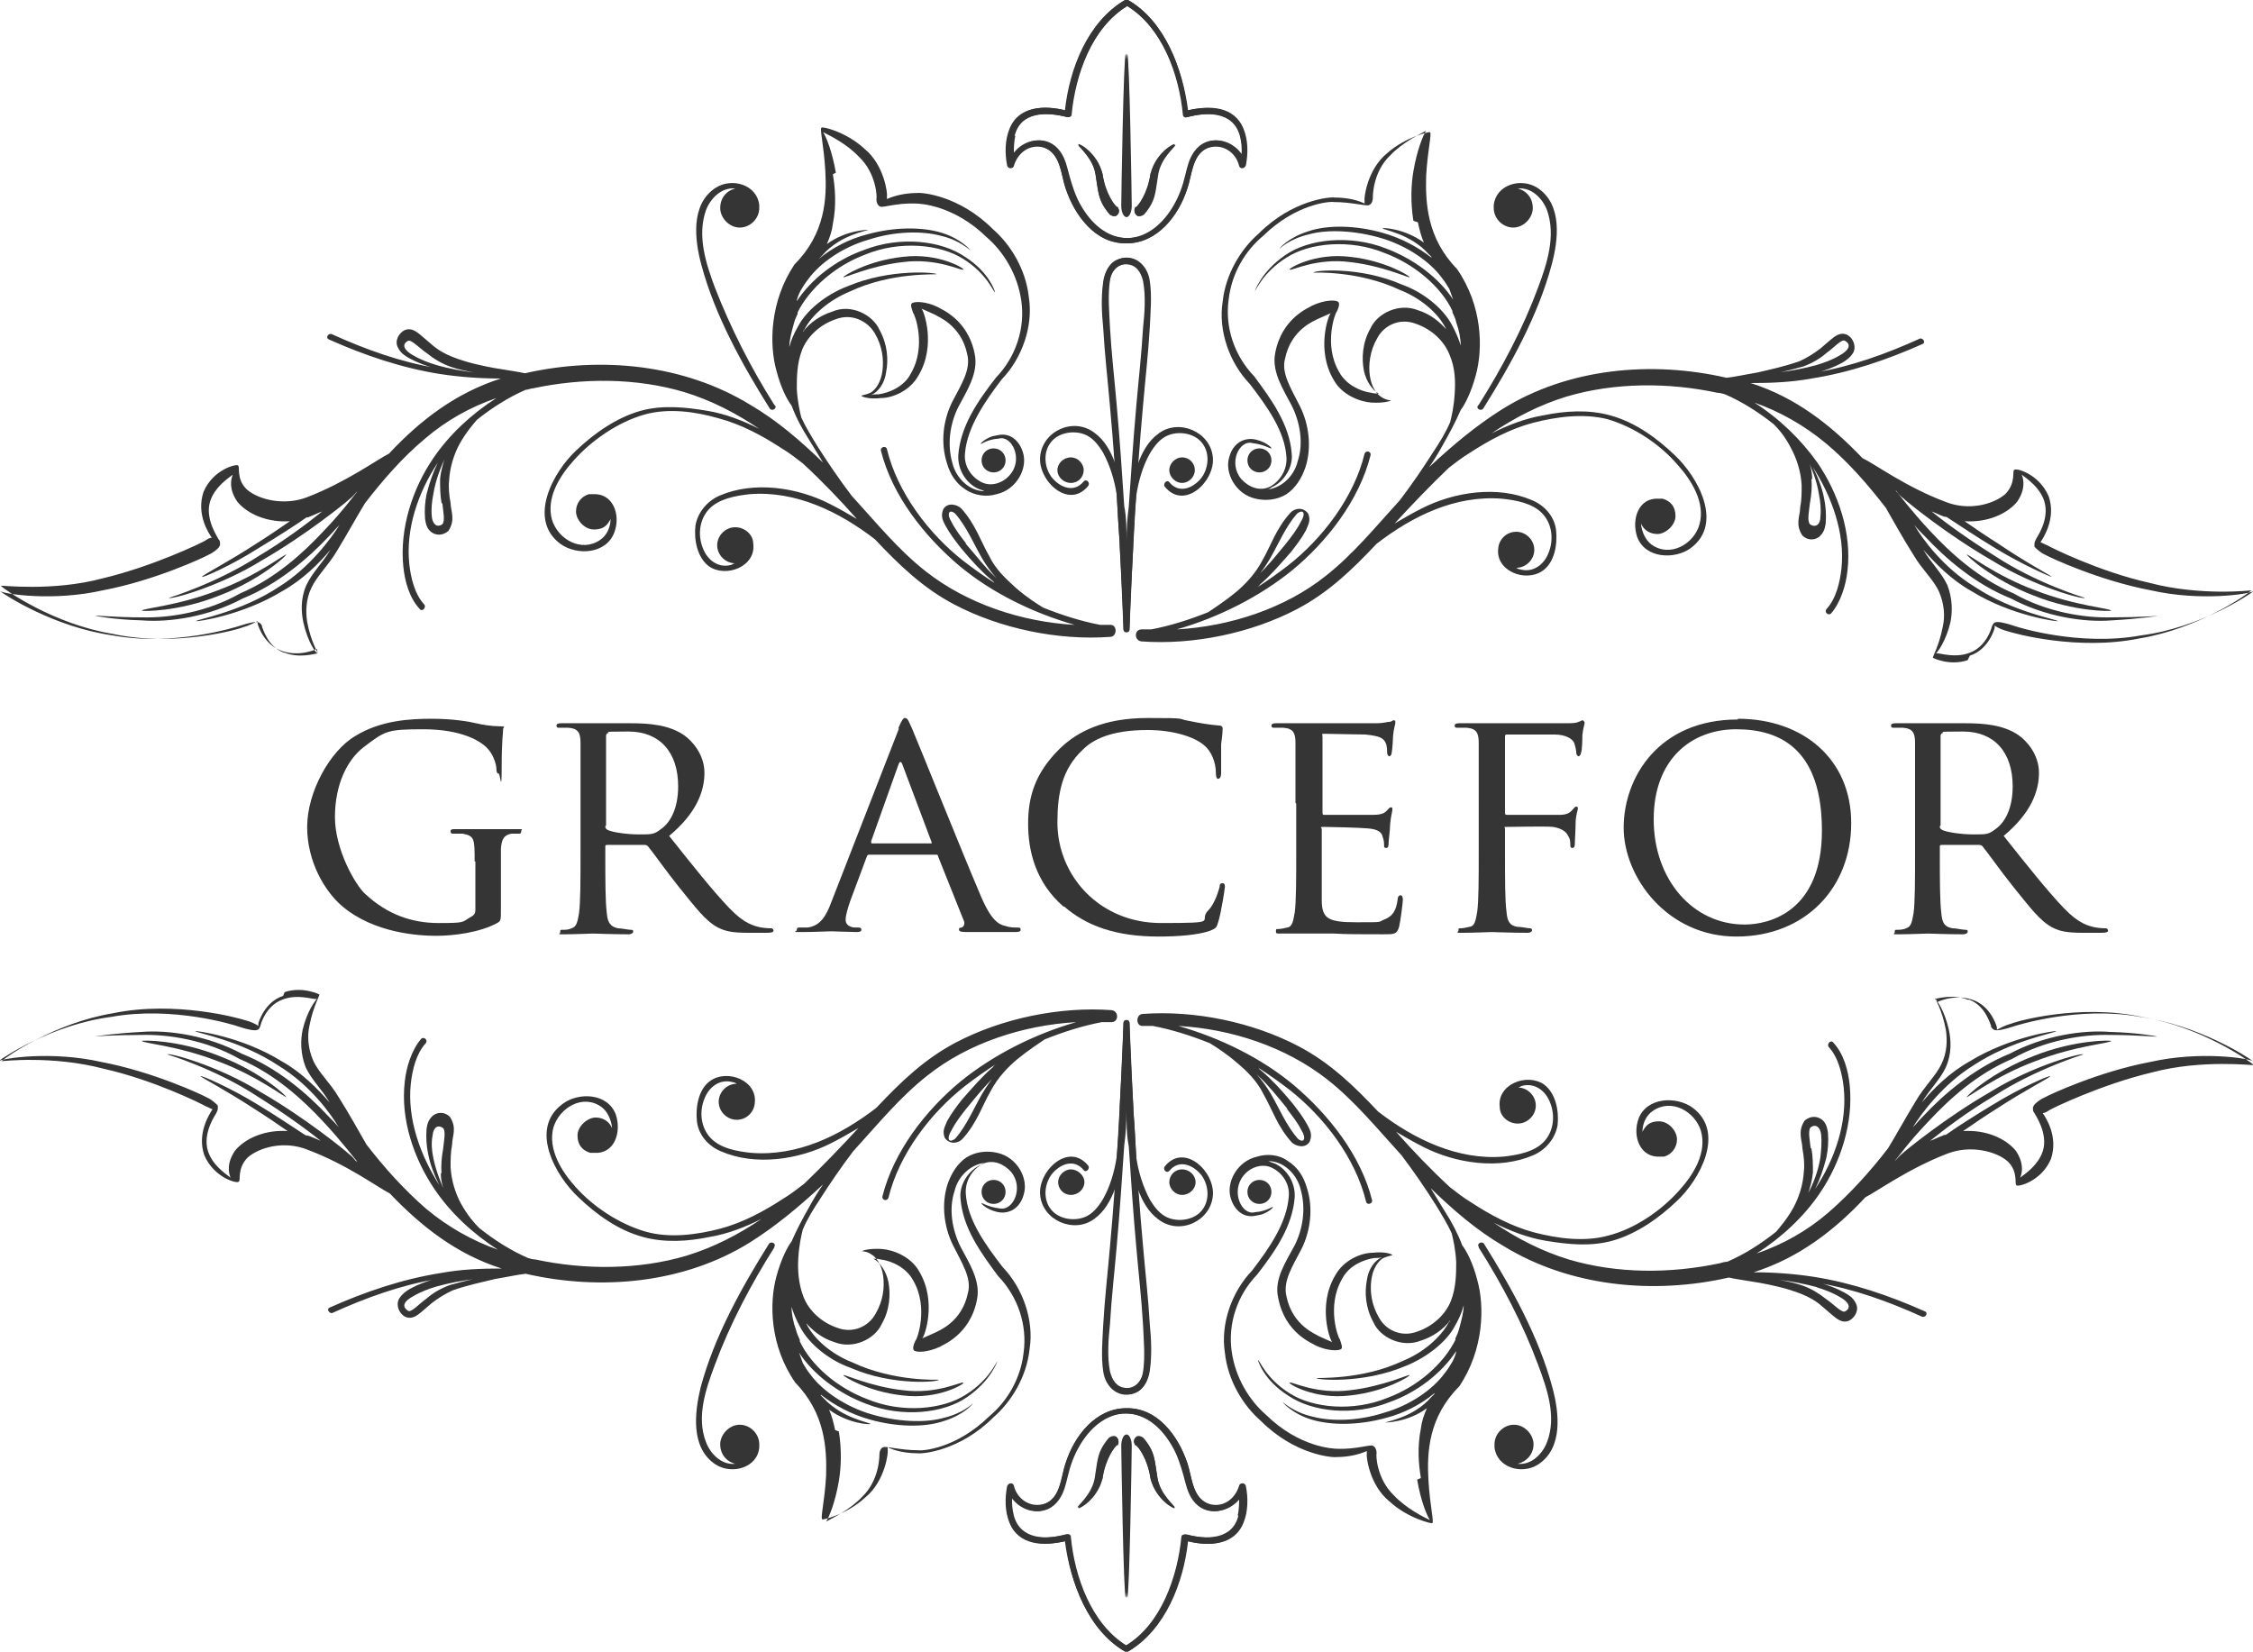 <?xml version="1.0" encoding="UTF-8"?>
<svg id="Layer_1" data-name="Layer 1" xmlns="http://www.w3.org/2000/svg" version="1.1" viewBox="0 0 300 220">
  <defs>
    <style>
      .cls-1 {
        fill: #353535;
        stroke-width: 0px;
      }
    </style>
  </defs>
  <g>
    <path class="cls-1" d="M63.2,114.7c0-3,0-3.4-1.6-3.7-.3,0-1,0-1.3,0s-.3-.2-.3-.3c0-.3.2-.3.6-.3,1.7,0,4.3,0,4.5,0s2.6,0,3.7,0,.6,0,.6.3-.2.3-.3.3c-.3,0-.5,0-1,0-1,.2-1.3.7-1.4,2,0,1.2,0,2.3,0,3.8v4.1c0,1.7,0,1.7-.5,2-2.4,1.3-5.9,1.7-8.1,1.7s-8.3-.3-12.6-4c-2.3-2-4.6-5.9-4.6-10.5s3-10.1,6.4-12.1c3.4-2.1,7.3-2.3,10.2-2.3s5.1.4,5.9.6c.8.2,2.1.4,3.1.4s.5.2.5.3c0,.5-.2,1.5-.2,5.2s-.2.8-.4.8-.3-.2-.3-.6c0-.5-.3-1.6-.9-2.4-1-1.4-3.9-2.9-8.8-2.9s-5.1.2-8,2.4c-2.2,1.7-3.8,5-3.8,9.3s2.7,9,4,10.2c3,2.8,6.3,3.9,9.8,3.9s3.1-.1,4.1-.7c.5-.3.8-.4.8-1.1v-6.4Z"/>
    <path class="cls-1" d="M77.3,106.9c0-5.7,0-6.8,0-8,0-1.3-.3-1.9-1.6-2-.3,0-1,0-1.3,0s-.3-.2-.3-.3c0-.2.2-.3.6-.3,1.7,0,4.3,0,4.5,0,.4,0,3.6,0,4.8,0,2.4,0,5.1.2,7.1,1.6,1,.7,2.7,2.5,2.7,5s-1.1,5.4-4.7,8.4c3.1,3.9,5.8,7.3,8,9.6,2,2.1,3.3,2.4,4.3,2.6.7.1,1.1.1,1.3.1s.3.2.3.3c0,.2-.2.3-.9.3h-2.4c-2.2,0-3.1-.2-4.1-.7-1.7-.9-3-2.7-5.2-5.4-1.6-2-3.3-4.4-4.1-5.4-.2-.2-.3-.2-.5-.2h-4.9c-.2,0-.3,0-.3.2v.9c0,3.6,0,6.4.2,8,.1,1.1.4,1.8,1.5,2,.5,0,1.3.2,1.7.2s.3.2.3.3-.2.3-.6.3c-2.1,0-4.5-.1-4.7-.1s-2.6.1-3.8.1-.6,0-.6-.3,0-.3.3-.3c.4,0,.8,0,1.2-.2.7-.2.8-.9,1-2,.2-1.5.2-4.4.2-8v-6.5ZM80.6,110c0,.2,0,.3.3.5.6.3,2.5.6,4.2.6s2,0,2.9-.7c1.3-.9,2.3-2.8,2.3-5.7,0-4.6-2.5-7.3-6.6-7.3s-2.3.1-2.7.2c-.2,0-.3.2-.3.4v11.9Z"/>
    <path class="cls-1" d="M119.6,97c.5-1.2.7-1.4.9-1.4.4,0,.5.5.9,1.3.7,1.6,6.8,16.8,9.2,22.4,1.4,3.3,2.4,3.8,3.3,4,.6.2,1.1.2,1.5.2s.5,0,.5.3-.4.3-.9.3-3.4,0-6,0c-.7,0-1.3,0-1.3-.3s0-.2.3-.3c.2,0,.6-.4.3-1l-3.4-8.5c0-.2-.1-.2-.3-.2h-8.8c-.2,0-.3,0-.4.3l-2.2,5.9c-.3.9-.6,1.8-.6,2.5s.7,1,1.3,1h.4c.3,0,.4.1.4.3s-.2.3-.6.3c-.9,0-3-.1-3.4-.1s-2.3.1-3.9.1-.7,0-.7-.3.2-.3.3-.3c.3,0,.8,0,1.1,0,1.7-.2,2.5-1.5,3.2-3.4l9-23.1ZM123.9,112.3c.2,0,.2,0,.1-.3l-3.8-10.1c-.2-.6-.4-.6-.6,0l-3.6,10.1c0,.2,0,.3.1.3h7.7Z"/>
    <path class="cls-1" d="M141.6,120.7c-3.7-3.2-4.7-7.4-4.7-11s.9-6.8,4.3-10.1c2.3-2.2,5.8-4,11.6-4s3.7.1,5.6.4c1.4.3,2.7.5,3.9.6.4,0,.5.2.5.4s0,.7-.2,2.1c0,1.2,0,3.3,0,3.8,0,.6-.2.8-.4.8s-.3-.3-.3-.8c0-1.4-.6-2.9-1.6-3.7-1.3-1.1-4.1-2-7.5-2-4.9,0-7.3,1.3-8.6,2.6-2.8,2.6-3.4,5.9-3.4,9.7,0,7.1,5.6,13.4,13.8,13.4s4.8-.2,6.3-1.7c.8-.8,1.3-2.4,1.5-3.1,0-.4.1-.5.4-.5s.3.3.3.5-.5,3.5-.9,4.7c-.2.7-.3.8-1,1.1-1.6.6-4.4.8-6.9.8-5.7,0-9.6-1.4-12.6-4Z"/>
    <path class="cls-1" d="M172.5,106.9c0-5.7,0-6.8,0-8,0-1.3-.3-1.9-1.6-2-.3,0-1,0-1.3,0s-.3-.2-.3-.3c0-.2.2-.3.6-.3,1.7,0,4.2,0,4.4,0s8.3,0,9.1,0c.7,0,1.4-.2,1.7-.2.2,0,.3-.2.5-.2s.2.2.2.3c0,.3-.2.7-.3,1.7,0,.3-.1,2-.2,2.4,0,.2-.2.4-.3.4s-.3-.2-.3-.5,0-.9-.2-1.3c-.3-.6-.7-.9-2.7-1.1-.7,0-5.1-.1-5.5-.1s-.2.1-.2.4v10c0,.3,0,.4.2.4.5,0,5.5,0,6.4,0,.9,0,1.5-.1,1.9-.5.3-.3.4-.5.6-.5s.2,0,.2.3-.2.8-.3,2c0,.7-.2,2.1-.2,2.4s0,.7-.3.7-.3-.1-.3-.3c0-.3,0-.7-.2-1.2-.1-.5-.5-1-2-1.1-1-.1-5.1-.2-5.8-.2s-.3.1-.3.3v3.1c0,1.3,0,5.6,0,6.3,0,2.5.8,3,4.6,3s2.8,0,3.8-.4c1-.4,1.5-1.1,1.7-2.6,0-.4.2-.6.4-.6s.3.3.3.6-.3,2.8-.5,3.6c-.3,1-.6,1-2.1,1-2.9,0-5.1,0-6.6-.1-1.6,0-2.6,0-3.2,0s-.8,0-1.7,0c-.7,0-1.6,0-2.2,0s-.6,0-.6-.3,0-.3.3-.3c.3,0,.8-.1,1.2-.2.7-.1.8-.9,1-2,.2-1.5.2-4.4.2-8v-6.5Z"/>
    <path class="cls-1" d="M196.9,106.9c0-5.7,0-6.8,0-8,0-1.3-.3-1.9-1.6-2-.3,0-1,0-1.3,0s-.3-.2-.3-.3c0-.2.2-.3.6-.3,1.7,0,4.1,0,4.3,0,.7,0,9,0,9.9,0,.7,0,1.4,0,1.7-.2.2,0,.4-.2.5-.2s.3.2.3.3c0,.3-.2.7-.3,1.7,0,.3,0,2-.2,2.4,0,.2-.2.4-.3.4s-.3-.2-.3-.4-.1-.9-.3-1.4c-.2-.5-1.1-1.1-2.6-1.1h-6.3c-.2,0-.3,0-.3.3v10.1c0,.2,0,.3.3.3h5.2c.6,0,1.2,0,1.7,0,.9,0,1.4-.2,1.8-.7.2-.2.3-.4.5-.4s.2.1.2.3-.3.8-.3,2c0,.7-.1,2.2-.1,2.5s0,.7-.3.7-.3-.2-.3-.3c0-.4,0-.9-.3-1.3-.2-.5-.8-1-2-1.2-1-.1-5.5,0-6.1,0s-.3,0-.3.3v3c0,3.7,0,6.6.2,8,.1,1.1.3,1.8,1.4,2,.6,0,1.4.2,1.7.2s.3.2.3.3-.2.3-.6.3c-2.1,0-4.6-.1-4.8-.1s-2.6.1-3.8.1-.6,0-.6-.3,0-.3.3-.3c.3,0,.8-.1,1.2-.2.7-.1.8-.9,1-2,.2-1.5.2-4.4.2-8v-6.5Z"/>
    <path class="cls-1" d="M231.4,95.7c8.6,0,15.1,5.3,15.1,13.9s-6.1,15.1-15.3,15.1-15-7.9-15-14.5,4.6-14.4,15.2-14.4ZM232.3,123.1c3.4,0,10.3-1.8,10.3-12.5s-5.4-13.5-11.4-13.5-11,4-11,12,5.2,14,12.1,14Z"/>
    <path class="cls-1" d="M255,106.9c0-5.7,0-6.8,0-8,0-1.3-.3-1.9-1.6-2-.3,0-1,0-1.3,0s-.3-.2-.3-.3c0-.2.2-.3.6-.3,1.7,0,4.3,0,4.5,0,.4,0,3.6,0,4.8,0,2.4,0,5.1.2,7.1,1.6,1,.7,2.7,2.5,2.7,5s-1.1,5.4-4.7,8.4c3.1,3.9,5.8,7.3,8,9.6,2,2.1,3.3,2.4,4.3,2.6.7.1,1.1.1,1.3.1s.3.2.3.3c0,.2-.2.3-.9.3h-2.4c-2.2,0-3.1-.2-4.1-.7-1.7-.9-3-2.7-5.2-5.4-1.6-2-3.3-4.4-4.1-5.4-.2-.2-.3-.2-.5-.2h-4.9c-.2,0-.3,0-.3.2v.9c0,3.6,0,6.4.2,8,.1,1.1.3,1.8,1.5,2,.5,0,1.3.2,1.7.2s.3.2.3.3-.2.3-.6.3c-2.1,0-4.5-.1-4.7-.1s-2.6.1-3.8.1-.6,0-.6-.3,0-.3.3-.3c.3,0,.8,0,1.2-.2.7-.2.8-.9,1-2,.2-1.5.2-4.4.2-8v-6.5ZM258.3,110c0,.2,0,.3.3.5.6.3,2.5.6,4.2.6s2,0,2.9-.7c1.3-.9,2.3-2.8,2.3-5.7,0-4.6-2.5-7.3-6.6-7.3s-2.3.1-2.7.2c-.2,0-.3.2-.3.4v11.9Z"/>
  </g>
  <g>
    <g>
      <path class="cls-1" d="M42.3,87c.1,0-.9-1.5-1.4-4.2-.2-1.3-.2-3,.6-4.6.7-1.5,2.3-3,3.4-4.9,1.4-2.3,2.6-4.5,3.7-6.3,2.4-3.1,5-6.1,8-8.6,2.8-2.4,6-4.2,9.5-5.4-3.3,2.1-6.3,4.9-8.4,8-2.8,4.1-4.5,9.4-4,14.4.2,2,.8,4.2,2.2,5.7.3.4.9-.2.6-.6-1.3-1.4-1.8-3.6-2-5.4-.5-4.7,1.2-9.6,3.8-13.5-.6,1.2-1.1,2.6-1.5,4.2-.2,1-.3,2.1-.2,3.3.1.6.2,1.3.9,1.8.8.5,1.6.3,2.2-.2,1-1.5.3-2.7.3-3.7-.2-1.1-.3-2.1-.2-3,.1-1.9.7-3.6,1.4-4.9.9-1.6,1.8-2.6,2.3-3.2,2-1.6,4.2-3,6.5-4,.3,0,.7-.2,1-.2,6.6-1.4,13.7-1.4,20.1.5,3.6,1.1,6.9,2.8,10,4.9-2.2-1.1-4.5-2-6.9-2.4-3-.5-6-.8-8.9,0-3.2.9-6.2,3-8.6,5.3-3,2.8-6.5,9.1-2.1,12.4,2.2,1.6,6.1,1.4,7.2-1.5.9-2.4-.2-5.3-2.9-5.1,0,0-.1,0-.2,0,0,0,0,0,0,0,0,0,0,0-.1,0,0,0,0,0-.1,0,0,0,0,0-.1,0-1,.3-1.7,1.2-1.7,2.3s1.1,2.4,2.4,2.4,1.8-.6,2.2-1.4c0,1.1-.5,2.2-1.4,2.8-2.5,1.7-5.6-.1-6.4-2.7-.8-2.9,1-5.8,2.9-7.9,2.4-2.7,5.9-5.1,9.4-6.1,3.2-.9,6.8-.4,9.9.5,3,.8,5.8,2.3,8.4,4,1,.6,1.9,1.3,2.8,2,2.5,2.3,4.9,4.8,7.2,7.4-1.2-.7-2.4-1.4-3.6-2-4.3-2.2-10.1-3.1-14.7-1.1-1.6.7-2.9,2.2-3.2,4-.2,1.8.2,4.2,1.8,5.4,2.3,1.6,6.3,0,5.9-3,0-1.2-1.1-2.2-2.4-2.2s-2.4,1.1-2.4,2.4,1.1,2.4,2.4,2.4h0c-.2,0-.3.1-.5.2-1.7.5-3.2-.6-3.8-2.2-.7-1.7-.5-3.8.8-5.2,1.3-1.4,3.6-1.8,5.4-2,6.1-.5,11.9,2.3,16.7,6,3.2,3.4,6.4,6.5,10.6,8.7,6.1,3.2,13.8,4.8,20.7,4.3,1,0,1-1.7,0-1.6-.4,0-.8,0-1.3,0-2.6-.5-5.1-1.3-7.6-2.3-.8-.5-2.1-1.3-3.6-2.6-1.2-1.1-2.7-2.4-3.6-4.3-1.1-1.9-1.8-4.2-3.7-6.3-.5-.5-1.8-.9-2.4.1-.4,1,0,1.6.3,2.2.6,1.1,1.3,2,2,2.9,1.4,1.7,2.8,3.2,4.1,4.3.1.1.3.2.4.4-1.4-.9-2.8-1.9-4.1-2.9-4.6-3.6-8.8-9.1-10.2-14.9-.1-.5-.9-.3-.8.2,1.5,6,5.8,11.4,10.4,15.3,4.3,3.6,9.8,6.3,15.4,7.9-7.1-.4-14.3-2.8-19.8-7.1-3.7-2.9-6.7-6.6-9.9-10.1-1.6-2.1-3.1-4.3-4.5-6.5-.8-1.3-1.6-2.6-2.2-3.9-.2-.8-.5-2.1-.6-3.8,0-1.5,0-3.4.7-5.2.7-1.8,2.4-3.4,4.5-4.1,2.1-.8,4.2.2,5.2,1.9,1,1.7,1.2,3.5,1,5-.2,1.5-.9,2.5-1.6,2.9-.7.3-1.1.3-1.2.4,0,0,0,0,0,0h0c0,.1,1,.5,2.6.3,1.6,0,3.9-1,5-3,2.4-4,.7-8.7.4-8.9,0,0,0,0,0,0,.5.2,1.1.5,1.8.8.2.2,3.5,1.3,4.3,5.3.5,2-.8,4-2,6.3-1.2,2.4-1.6,5.4-.7,8.2.4,1.4,1.2,2.7,2.5,3.5,1.2.8,2.8,1,4.1.6,2.7-.6,4.2-3.5,3.5-5.6-.3-1-1-1.9-1.9-2.2-.9-.3-1.6,0-2.2.1-1.1.4-1.6,1-1.5,1h0c0,.1.8-.6,2.4-.7,1.7-.5,3.3,2.7,1.5,4.8-.8,1-2.4,1.7-3.8,1-1.4-.7-2.4-2.2-2.2-3.9.3-3.4,2.6-6.8,4.9-9.8,2.7-2.8,4.2-7.1,3.6-10.9-.4-3.8-2.5-7.1-4.8-9.1-4.5-4.5-9.5-4.9-10.1-4.8-1.7,0-3.1.4-4,.8,0-.1,0-.2,0-.4.1-.2-.3-4.1-3-6.3-2.5-2.3-5.7-3-5.7-2.8h0c-.3,0,.3,2.3.5,5.8.2,3.6,0,8.3-4.1,12.4-3.3,4.9-3.4,10.7-2.4,14.2.6,2.3,1.4,3.8,2,4.6.6,1.6,1.4,3.1,2.3,4.5.6,1,1.3,2.1,1.9,3.1-3-2.9-6.1-5.6-9.7-7.7-8.8-5.4-19.9-6.5-30-4.2-.9-.2-2.3-.4-4.1-.7-1.6-.3-3.6-.7-5.6-1.5-1-.4-1.9-.9-2.8-1.7-.5-.4-.9-.8-1.4-1.2-.4-.3-1.2-1.1-2.2-.6-.7.4-1.3,1.4-.8,2.3.4.8,1,1.1,1.5,1.4,1.1.6,2.2,1,3.3,1.3,0,0,.2,0,.3,0-4.8-.8-9.5-2.5-13.9-4.5-.5-.2-.9.5-.4.7,4.7,2.1,9.7,3.8,14.8,4.6,2.6.4,5.3.6,8.1.6-6,1.9-10.8,5.6-14.9,10-1.6.8-5.7,3.8-10.9,5.8-3.1,1.2-6.5.3-8-1-1.5-1.4-.9-3.1-1.2-3.2h0c0-.3-3.3.4-4.6,3.5-1,3,.7,5.5,1.1,6.1-.3,0-.6.2-.9.4-.5.3-6.9,3.4-13.6,5-6.7,1.8-13.6.9-13.6,1s0,0,0,0c.5.5,7,5.1,14.9,6.4,8.3,1.8,16.8-.6,17.4-.9.8-.2,1.5-.6,1.9-.8,0,0,0,.2,0,.3,0,.1.8,2.9,3.3,3.7,2.4.8,4.6-.3,4.6-.3ZM58.9,67c.1,1,.4,2.4,0,2.8-.7.5-1.3,0-1.4-1-.1-1,0-2,.2-3,.3-1.9,1-3.6,1.6-4.9,0,0,0,0,0-.1-.3.9-.6,1.9-.7,3,0,1.1,0,2.1.2,3.2ZM128.6,72.3c-.7-.9-1.4-1.8-1.9-2.8-.7-1.1-.3-1.8.5-1.1,1.5,1.7,2.5,4.1,3.6,6,.6,1,1.2,1.8,1.9,2.6-.1-.1-.2-.2-.3-.3-1.2-1.1-2.4-2.7-3.8-4.3ZM105.3,49.5h0s0,0,0,0ZM130.4,59.3s0,0,0,0c0,0,0,0,0,0ZM111.3,23c-.5-2.9-1.3-4.8-1.7-5.4.8.4,3.1,1.5,4.8,3.3,2.3,2.2,2.4,5.4,2.3,5.6,0,.5.2.9.5,1,.3.2,2.2-.5,4.7-.4.6,0,5.1.2,9.5,4.5,2.2,1.9,4.1,4.9,4.6,8.5.5,3.6-.7,7.4-3.4,10.2-2.4,3.1-4.7,6.4-5,10.3-.1,2,1.1,3.8,2.7,4.5.3.1.6.2.8.3-2,0-3.8-1.7-4.3-3.8-.7-2.5-.3-5.2.8-7.4,1.1-2.1,2.7-4.5,2.2-7-.9-4.8-4.7-6.1-4.9-6.3-1.6-.8-3.2-.8-3.5-.5,0,0,0,0,0,0,0,0,0,0,0,0,0,0,0,0,0,0-.2.2,0,.7.2,1.3.2.1,1.8,4.4-.3,8-.9,1.8-2.9,2.6-4.3,2.8-.3,0-.7,0-1,.1.9-.4,1.8-1.5,2-3.1.3-1.6.2-3.6-.9-5.6-.9-2-3.8-3.5-6.3-2.4-1.6.5-3,1.5-3.9,2.7,0-.1.1-.2.2-.3,1-2,3.4-4,6.1-5.1,5.5-2.6,11.5-2.2,11.5-2.3,0-.2-6.1-.8-11.8,1.6-2.9,1.1-5.5,3.2-6.6,5.3-.6,1-1,2-1.2,2.8,0-.9.3-2,.6-3.1.1-.4.3-.9.5-1.3,0,0,0,0,0,0,0,0,0-.1,0-.2,1.6-3.2,5-6.2,9-7.7,4.6-1.9,10-1.4,13.1.6,3.2,2,4,4.5,4.2,4.4,0,0-.7-2.6-4-4.7-3.2-2.2-8.7-2.8-13.5-.9-3.7,1.3-7,3.9-8.9,6.8,0-.3.2-.8.5-1.4.3-.5.6-1,1-1.5,1.6-2.2,4.6-4.3,8.1-5.3,3.4-1.1,7-1.2,9.6-.5,2.6.6,3.9,2,3.9,1.9,0,0-1.2-1.5-3.8-2.3-2.6-.8-6.3-.8-9.9.2-2.4.6-4.7,1.8-6.5,3.3,0,0,0,0,.1-.1.1-.1.3-.3.4-.4,2.4-2.8,6.2-3.3,6.1-3.4,0,0-2.9,0-5.5,1.9.4-.9.7-1.8.8-2.7.5-2.5.3-4.8,0-6.6ZM58.1,48.6c-1-.3-2.1-.7-3.1-1.3-1.1-.6-1.6-1.4-.7-1.9.4-.3,1.6,1,2.5,1.6,1,.8,2,1.4,3.1,1.8,1.1.4,2.2.6,3.2.8-1.5-.2-3.3-.5-5-1ZM37.8,86.9c-2.2-.8-2.8-3.3-2.9-3.4,0-.3-.2-.5-.4-.6-.3-.2-1.3,0-2.5.4-.6.2-8.8,2.8-17,1.3-7.8-1.1-14.4-5.4-15-5.9.6.4,7.1,1.4,13.7-.1,6.9-1.3,13.5-4.4,14-4.7.7-.3,1.3-.8,1.5-1.1,0,0,0-.1.1-.2,0,0,0-.1,0-.2,0-.2,0-.4-.2-.6,0-.1-1.9-2.7-1.1-5.1.6-1.8,2.2-2.9,3-3.5-.3.7-.5,2,.6,3.6,1.4,1.7,4.1,2.8,7,2.6-1.3.9-2.9,2-4.5,3-3.5,2.3-7.2,4.2-7.2,4.4,0,.2,3.9-1.5,7.5-3.8,2.5-1.5,5-3.1,6.4-4.1.1,0,.3,0,.4-.1.6-.2,1.1-.5,1.7-.7-2.1,1.7-5.2,4-8.4,5.9-5.7,3.7-12,5.6-12,5.6,0,.3,6.6-1.4,12.4-5,5.9-3.4,11.3-7.8,11.7-8.2.4-.3.6-.6.9-.9,0,0,.2-.1.2-.2h0c-.3.3-1.9,2.6-4.6,5.4-2.7,2.9-6.4,6.3-11.1,8.3-4.4,2.5-9.4,3.3-13.1,3.2-3.7,0-6.2-.3-6.2-.2,0,0,2.4.5,6.2.6,3.7.3,8.9-.5,13.4-2.9,4.7-1.9,8.8-5.4,11.5-8.3.5-.5.9-1,1.4-1.5-1.1,1.8-4,5.7-8,8.2-5.1,3.4-11.1,4.4-11.1,4.6,0,.1,6.1-.7,11.5-4,2.7-1.5,4.9-3.7,6.4-5.5-1,1.7-2.4,3-3.2,4.7-.8,1.8-.7,3.6-.4,5,.6,2.6,1.6,4,1.9,4.1-.3,0-2.4.7-4.4-.1Z"/>
      <path class="cls-1" d="M103.1,53.9c-3.1-4.9-5.8-10.2-7.9-15.6-1.2-3.2-2.4-6.9-1.2-10.3.6-1.6,2.1-3.1,3.9-2.9-1.2.3-2,1.3-2,2.6s1.2,2.6,2.6,2.6,2.6-1.2,2.6-2.6,0-.2,0-.4c-.3-2.7-3.6-3.7-5.8-2.3-3.4,2.2-2.8,7-1.9,10.3,1.8,6.7,5.4,13.2,9.1,19.1.3.4,1,0,.7-.4Z"/>
      <path class="cls-1" d="M128.3,35.9c.2-.1-3.3-2.3-8.1-1.7-4.7.5-8,2.6-7.9,2.7,0,.2,3.5-1.5,7.9-2,4.5-.6,7.9,1.2,8,1Z"/>
      <path class="cls-1" d="M132.3,62.9c.9,0,1.6-.7,1.6-1.6s-.7-1.6-1.6-1.6-1.6.7-1.6,1.6.7,1.6,1.6,1.6Z"/>
      <path class="cls-1" d="M146.9,41.5c.2,5.8,1,11.6,1.4,17.3,0,1,.1,2,.2,2.9-.6-1.6-1.4-3.1-2.8-4.1-2.8-2.1-6.9-.2-7.2,3.2-.3,3.2,3.8,7.1,6.4,3.9.3-.4-.2-1-.6-.6-1.3,1.6-3.2.8-4.3-.6-1-1.4-1.1-3.4,0-4.7,1-1.2,2.9-1.5,4.3-1,1.2.4,2,1.5,2.6,2.5.9,1.7,1.5,3.6,1.8,5.6.1,2.1.2,4.1.4,6.2v.3c0,0,0,.1,0,.2.2,3.7.4,7.4.5,11.1,0,.3.2.4.4.4s.4-.1.4-.4c.4-9.9.9-19.8,1.8-29.7.3-3.5.7-6.9.9-10.4.1-2.1.3-4.2,0-6.2-.3-2.2-2.2-3.8-4.4-2.8-2.2,1-1.9,4.8-1.8,6.8ZM152.2,37c.4,1.3.3,2.8.3,4.2,0,2.2-.3,4.5-.5,6.7-.5,5.3-1,10.5-1.3,15.8-.2,3.6-.4,7.2-.6,10.7,0-.8,0-1.6-.1-2.4,0-1.5,0-3.1-.3-4.6-.3-4.5-.6-9-1-13.4-.3-3.5-.7-6.9-.9-10.4-.1-2.1-.3-4.3,0-6.3.2-1.2.8-2,2.1-2.2,1.2-.1,2,.8,2.3,1.9Z"/>
      <path class="cls-1" d="M134.2,22.1c0,.4.7.4.8,0,.5-1.7,2-2.9,3.8-2.5,2.4.6,2.5,3.7,3.1,5.5,1.2,3.7,4,7.3,8.1,7.3,4.2,0,6.9-3.8,8.1-7.3.7-1.9.6-4.6,2.9-5.5,1.8-.7,3.6.7,4.1,2.4,0,.4.7.4.8,0,.3-1.6.3-3.3-.3-4.8-1.2-3.1-4.6-3.2-7.4-2.5-.7-5.5-3.1-11.9-8-14.7,0,0-.1,0-.2,0,0,0-.1,0-.2,0-4.9,2.9-7.3,9.2-7.9,14.7-2.7-.7-6.1-.6-7.3,2.4-.6,1.5-.7,3.4-.3,5ZM135.1,18.1c.8-3.3,4.3-3.2,7.1-2.5.3,0,.5-.1.5-.4.5-5.2,2.7-11.6,7.4-14.4,4.7,2.9,7,9.2,7.5,14.4,0,.3.2.5.5.4,2.7-.7,6-.9,7,2.3.3.8.3,1.8.3,2.7-1.4-2.1-4.5-2.8-6.2-.4-.6.8-.9,1.8-1.1,2.8-.3,1.5-.8,2.9-1.6,4.3-1.3,2.4-3.5,4.4-6.3,4.4-2.9,0-5-2.1-6.3-4.4-.7-1.2-1.1-2.5-1.5-3.9-.3-1.1-.5-2.2-1.2-3.2-1.7-2.4-4.8-1.7-6.2.4,0-.8,0-1.7.2-2.5Z"/>
      <path class="cls-1" d="M142.6,60.9c-1,0-1.8.8-1.8,1.7s.8,1.7,1.8,1.7,1.7-.8,1.7-1.7-.8-1.7-1.7-1.7Z"/>
      <path class="cls-1" d="M150,28.9c.4,0,.7-.7.7-1.5s-.3-20.2-.6-20.2-.7,19.3-.7,20.2c0,.8.3,1.5.7,1.5Z"/>
      <path class="cls-1" d="M148.8,27.6c-.3-.1-1.6-1.8-2-4.5-.7-2.8-3.2-4.1-3.2-3.9-.2.2,2,1.7,2.3,4.1.2,1.2.3,2.6.8,3.6.5,1,1,1.5,1.1,1.6.3.3.8.4,1,0,.2-.3.2-.7,0-1Z"/>
      <path class="cls-1" d="M153.2,23.1c-.3,2.7-1.7,4.4-1.9,4.5-.3.3-.3.7,0,1,.2.3.7.2,1,0,0,0,.6-.6,1.1-1.6.5-1,.6-2.4.8-3.6.3-2.4,2.5-4,2.3-4.1,0-.1-2.5,1.2-3.2,3.9Z"/>
      <path class="cls-1" d="M38.2,73.8c-.1-.2-3.8,2.8-9.2,4.8-5.4,2.1-10.1,2.4-10.1,2.7,0,.1,4.8.2,10.3-2,5.5-2.1,9.1-5.4,8.9-5.5Z"/>
    </g>
    <g>
      <path class="cls-1" d="M262.3,87.3c2.5-.8,3.3-3.6,3.3-3.7,0,0,0-.2,0-.3.4.3,1.1.6,1.9.8.6.2,9.1,2.6,17.4.9,7.9-1.3,14.4-5.9,14.9-6.4,0,0,0,0,0,0,0,0-6.8.8-13.6-1-6.7-1.5-13.1-4.7-13.6-5-.3-.1-.6-.3-.9-.4.4-.6,2.1-3.2,1.1-6.1-1.3-3.1-4.6-3.9-4.6-3.5h0c-.3,0,.3,1.7-1.2,3.2-1.5,1.3-4.8,2.3-8,1-5.3-2-9.3-5-11-5.8-4.2-4.4-8.9-8.1-14.9-10,2.7,0,5.4-.1,8.1-.6,5.1-.8,10.1-2.5,14.8-4.6.5-.2,0-.9-.4-.7-4.4,2-9.1,3.7-13.9,4.5,0,0,.2,0,.3,0,1.1-.3,2.2-.7,3.3-1.3.5-.3,1.1-.7,1.5-1.4.4-.9-.1-1.9-.8-2.3-1-.5-1.8.3-2.2.6-.5.4-.9.8-1.4,1.2-.9.7-1.9,1.3-2.8,1.7-2,.7-3.9,1.1-5.6,1.5-1.8.3-3.1.6-4.1.7-10-2.3-21.1-1.3-29.9,4.2-3.5,2.2-6.7,4.9-9.7,7.7.7-1,1.3-2,1.9-3.1.8-1.4,1.6-2.9,2.3-4.5.6-.8,1.4-2.4,2-4.6,1-3.6.9-9.3-2.5-14.2-4-4.1-4.2-8.8-4.1-12.4.2-3.5.8-5.7.5-5.8h0c0-.1-3.2.6-5.7,2.8-2.7,2.2-3.1,6.1-3,6.3,0,.1,0,.2,0,.4-.8-.4-2.2-.8-4-.8-.6-.1-5.6.3-10.1,4.8-2.3,2-4.4,5.3-4.8,9.1-.6,3.8.9,8.1,3.6,10.9,2.3,3,4.7,6.3,4.9,9.8.1,1.7-.9,3.2-2.2,3.9-1.4.7-2.9,0-3.8-1-1.8-2.1-.3-5.3,1.5-4.8,1.6.2,2.4.8,2.5.7h0c.1,0-.4-.6-1.5-1-.6-.2-1.3-.4-2.2-.1-.9.3-1.6,1.1-1.9,2.2-.7,2.1.8,5,3.5,5.6,1.3.3,2.8.2,4.1-.6,1.2-.8,2-2.1,2.5-3.5.9-2.7.5-5.8-.7-8.2-1.2-2.4-2.5-4.4-2-6.3.8-4,4-5.1,4.3-5.3.7-.3,1.3-.6,1.8-.8,0,0,0,0,0,0-.3.2-2,4.9.4,8.9,1.1,2,3.5,2.9,5,3,1.6.1,2.6-.2,2.6-.3h0s0,0,0,0c0,0-.6,0-1.2-.4-.7-.4-1.4-1.4-1.6-2.9-.2-1.4,0-3.3,1-5,.9-1.7,3-2.7,5.1-1.9,2.1.7,3.8,2.3,4.5,4.1.8,1.8.8,3.7.7,5.2-.1,1.7-.4,3-.6,3.8-.6,1.4-1.4,2.7-2.2,3.9-1.4,2.2-2.9,4.4-4.5,6.5-3.2,3.5-6.2,7.2-9.9,10.1-5.4,4.3-12.7,6.7-19.8,7.1,5.6-1.6,11.1-4.4,15.4-7.9,4.6-3.8,8.9-9.3,10.4-15.3.1-.5-.6-.7-.8-.2-1.4,5.8-5.6,11.3-10.2,14.9-1.3,1-2.7,2-4.1,2.9.1-.1.3-.2.4-.4,1.3-1.1,2.6-2.6,4.1-4.3.7-.9,1.4-1.8,2-2.9.2-.6.7-1.2.3-2.2-.7-1-1.9-.7-2.4-.1-1.9,2.1-2.6,4.4-3.7,6.3-1,1.9-2.4,3.3-3.6,4.3-1.6,1.3-2.9,2.1-3.6,2.6-2.5,1-5,1.8-7.6,2.3-.4,0-.8,0-1.3,0-1,0-1,1.5,0,1.6,6.9.5,14.6-1.1,20.7-4.3,4.2-2.2,7.4-5.3,10.6-8.7,4.8-3.7,10.5-6.5,16.7-6,1.9.2,4.1.6,5.4,2,1.3,1.4,1.5,3.5.8,5.2-.6,1.6-2.1,2.7-3.8,2.2-.2,0-.3-.1-.5-.2h0c1.3,0,2.4-1.1,2.4-2.4s-1.1-2.4-2.4-2.4-2.3,1-2.4,2.2c-.4,3,3.6,4.6,5.9,3,1.6-1.1,2-3.5,1.8-5.4-.2-1.8-1.5-3.3-3.2-4-4.6-2-10.4-1.1-14.7,1.1-1.2.6-2.4,1.3-3.6,2,2.3-2.5,4.7-5,7.2-7.4.9-.7,1.8-1.4,2.8-2,2.6-1.7,5.4-3.2,8.4-4,3.1-.8,6.7-1.3,9.9-.5,3.5,1,7,3.3,9.4,6.1,1.8,2,3.7,5,2.9,7.9-.7,2.6-3.9,4.5-6.4,2.7-.8-.6-1.3-1.7-1.4-2.8.4.9,1.2,1.4,2.2,1.4s2.4-1.1,2.4-2.4-.7-2-1.7-2.3c0,0,0,0-.1,0,0,0,0,0-.1,0,0,0,0,0-.1,0,0,0,0,0,0,0,0,0-.1,0-.2,0-2.7-.2-3.7,2.7-2.9,5.1,1.1,2.9,5,3,7.1,1.5,4.5-3.3.9-9.6-2.1-12.4-2.4-2.3-5.3-4.4-8.6-5.3-2.9-.8-6-.6-8.9,0-2.4.4-4.7,1.3-6.9,2.4,3.1-2.1,6.4-3.8,10-4.9,6.4-1.9,13.6-1.9,20.1-.5.3,0,.7.1,1,.2,2.3,1,4.5,2.4,6.5,4,.6.6,1.5,1.6,2.3,3.2.7,1.3,1.3,3,1.4,4.9,0,1,0,2-.2,3,0,1.1-.7,2.2.3,3.7.6.6,1.5.7,2.2.2.7-.6.8-1.2.9-1.8.1-1.2,0-2.3-.2-3.3-.3-1.6-.9-3-1.5-4.2,2.5,3.9,4.3,8.8,3.8,13.5-.2,1.8-.7,4-2,5.4-.3.4.2.9.6.6,1.3-1.5,2-3.8,2.2-5.7.6-5-1.2-10.3-4-14.4-2.2-3.1-5.1-5.9-8.4-8,3.4,1.2,6.6,3,9.5,5.4,3,2.5,5.6,5.5,8,8.6,1.1,1.9,2.3,4.1,3.7,6.3,1.1,1.9,2.7,3.3,3.4,4.9.7,1.6.8,3.3.5,4.6-.5,2.7-1.5,4.2-1.3,4.2,0,0,2.2,1.1,4.6.3ZM241.3,63.8c0-1.1-.3-2.1-.7-3,0,0,0,0,0,.1.6,1.4,1.3,3,1.6,4.9.2,1,.3,2,.2,3,0,1.1-.7,1.5-1.4,1-.4-.5-.1-1.8,0-2.8.2-1.1.3-2.2.2-3.2ZM167.5,76.7c-.1.1-.2.2-.3.3.7-.7,1.3-1.6,1.9-2.6,1.1-1.9,2.1-4.3,3.6-6,.9-.7,1.2,0,.5,1.1-.5,1-1.2,1.9-1.9,2.8-1.4,1.7-2.6,3.2-3.8,4.3ZM194.7,49.5h0s0,0,0,0h0ZM169.5,59.3s0,0,0,0c0,0,0,0,0,0ZM188.8,29.6c.2.9.4,1.8.8,2.7-2.6-1.9-5.5-2-5.5-1.9,0,.2,3.7.7,6.1,3.4.1.1.3.3.4.4,0,0,0,0,0,.1-1.8-1.4-4-2.6-6.5-3.3-3.5-1-7.3-1.1-9.9-.2-2.6.8-3.9,2.3-3.8,2.3,0,0,1.3-1.3,3.9-1.9,2.5-.7,6.2-.5,9.6.5,3.4,1,6.5,3.1,8.1,5.3.4.5.7,1,1,1.5.2.6.4,1.1.5,1.4-1.9-2.9-5.2-5.4-8.9-6.8-4.8-1.9-10.4-1.3-13.5.9-3.2,2.2-4,4.8-4,4.7.1.1,1-2.4,4.2-4.4,3.1-2,8.5-2.5,13.1-.6,4,1.5,7.5,4.5,9,7.7,0,0,0,.1,0,.2,0,0,0,0,0,0,.2.4.4.8.5,1.3.4,1.1.6,2.2.6,3.1-.2-.7-.6-1.7-1.2-2.8-1.2-2.2-3.8-4.3-6.6-5.3-5.7-2.5-11.9-1.9-11.8-1.6,0,0,6-.3,11.5,2.3,2.8,1.1,5.1,3.1,6.1,5.1,0,.1.1.2.2.3-1-1.2-2.3-2.2-3.9-2.7-2.5-1-5.4.4-6.3,2.4-1.1,1.9-1.2,4-.9,5.6.3,1.5,1.2,2.7,2,3.1-.3,0-.6,0-1-.1-1.5-.2-3.4-1.1-4.3-2.8-2.1-3.6-.5-7.9-.3-8,.3-.6.4-1.1.2-1.3,0,0,0,0,0,0,0,0,0,0,0,0,0,0,0,0,0,0-.3-.3-1.8-.3-3.5.5-.2.2-4,1.5-4.9,6.3-.5,2.5,1.1,4.9,2.2,7,1.1,2.2,1.6,5,.8,7.4-.5,2.1-2.3,3.7-4.3,3.8.3,0,.6-.1.8-.3,1.6-.7,2.9-2.6,2.7-4.5-.3-3.9-2.7-7.2-5-10.3-2.7-2.8-3.9-6.6-3.4-10.2.4-3.6,2.3-6.6,4.6-8.5,4.4-4.3,8.9-4.6,9.4-4.5,2.4,0,4.4.6,4.7.4.3-.1.5-.5.5-1,0-.2,0-3.4,2.3-5.6,1.7-1.8,4.1-2.9,4.8-3.3-.4.6-1.2,2.5-1.7,5.4-.3,1.8-.4,4.1,0,6.6ZM236.9,49.6c1-.2,2.1-.5,3.2-.8,1.1-.4,2.2-1,3.1-1.8.9-.6,2.1-2,2.5-1.6.9.5.4,1.3-.7,1.9-1,.6-2.1,1-3.1,1.3-1.8.5-3.6.8-5.1,1ZM257.8,87c.2-.2,1.3-1.6,1.9-4.1.3-1.4.3-3.2-.4-5-.8-1.7-2.2-3-3.2-4.7,1.6,1.8,3.7,4,6.4,5.5,5.3,3.3,11.5,4.1,11.5,4,0-.2-6-1.2-11.1-4.6-4.1-2.5-6.9-6.3-8-8.2.4.5.9,1,1.4,1.5,2.7,2.9,6.7,6.4,11.5,8.3,4.5,2.4,9.7,3.2,13.4,2.9,3.7-.2,6.2-.6,6.2-.6,0,0-2.5.2-6.2.2-3.7.1-8.7-.7-13.1-3.2-4.7-2-8.4-5.4-11.1-8.3-2.7-2.9-4.3-5.1-4.6-5.4h0c0,0,.2.1.2.2.2.3.5.6.9.9.4.4,5.8,4.8,11.7,8.2,5.8,3.6,12.4,5.3,12.4,5,0,0-6.4-1.9-12-5.6-3.2-2-6.3-4.2-8.4-5.9.6.2,1.1.5,1.7.7.1,0,.3,0,.4.1,1.4.9,3.9,2.6,6.4,4.1,3.6,2.2,7.5,3.9,7.5,3.8,0-.1-3.6-2-7.1-4.4-1.6-1-3.2-2.1-4.5-3,2.9.2,5.6-.9,7-2.6,1.1-1.6.9-2.9.6-3.6.8.6,2.4,1.7,3,3.5.8,2.5-1.1,5-1.1,5.1-.1.2-.2.4-.2.6,0,0,0,.1,0,.2,0,0,0,.1,0,.2.3.3.8.8,1.5,1.1.5.3,7.1,3.4,14,4.7,6.6,1.5,13.1.5,13.7.1-.6.5-7.2,4.9-15,5.9-8.2,1.5-16.5-1.1-17-1.3-1.2-.4-2.2-.6-2.5-.4-.1,0-.3.3-.4.6,0,.1-.7,2.6-2.9,3.4-2,.8-4.1,0-4.4.1Z"/>
      <path class="cls-1" d="M196.9,53.9c3.1-4.9,5.9-10.2,7.9-15.6,1.2-3.2,2.4-6.9,1.2-10.3-.6-1.6-2.1-3.1-3.9-2.9,1.2.3,2,1.3,2,2.6s-1.2,2.6-2.6,2.6-2.6-1.2-2.6-2.6,0-.2,0-.4c.3-2.7,3.6-3.7,5.8-2.3,3.4,2.2,2.8,7,1.9,10.3-1.8,6.7-5.4,13.2-9.1,19.1-.3.4-1,0-.7-.4Z"/>
      <path class="cls-1" d="M171.7,35.9c-.2-.1,3.3-2.3,8.1-1.7,4.7.5,8,2.6,7.9,2.7,0,.2-3.5-1.5-7.9-2-4.5-.6-7.9,1.2-8,1Z"/>
      <path class="cls-1" d="M167.7,62.9c-.9,0-1.6-.7-1.6-1.6s.7-1.6,1.6-1.6,1.6.7,1.6,1.6-.7,1.6-1.6,1.6Z"/>
      <path class="cls-1" d="M151.3,34.7c-2.2-1.1-4.1.5-4.4,2.8-.3,2.1-.2,4.2,0,6.2.2,3.5.6,6.9.9,10.4.9,9.9,1.4,19.8,1.8,29.7,0,.3.2.4.4.4s.4-.1.4-.4c.1-3.7.3-7.4.5-11.1,0,0,0,0,0-.2,0,0,0-.2,0-.3.1-2.1.2-4.1.4-6.2.3-2,.9-4,1.8-5.6.6-1,1.4-2.1,2.6-2.5,1.4-.5,3.3-.2,4.3,1,1.1,1.3,1,3.3,0,4.7-1.1,1.4-3,2.2-4.3.6-.3-.4-.9.2-.6.6,2.6,3.2,6.7-.7,6.4-3.9-.3-3.4-4.5-5.2-7.2-3.2-1.4,1-2.2,2.5-2.8,4.1,0-1,.1-2,.2-2.9.4-5.8,1.2-11.5,1.4-17.3,0-1.9.4-5.7-1.8-6.8ZM150.1,35.2c1.2.1,1.8,1,2.1,2.2.4,2.1.2,4.3,0,6.3-.2,3.5-.6,6.9-.9,10.4-.4,4.5-.7,9-1,13.4-.2,1.5-.3,3-.3,4.6,0,.8,0,1.6-.1,2.4-.2-3.6-.4-7.2-.6-10.7-.4-5.3-.8-10.5-1.3-15.8-.2-2.2-.4-4.5-.5-6.7,0-1.4,0-2.8.3-4.2.3-1.1,1.1-2,2.3-1.9Z"/>
      <path class="cls-1" d="M165.4,17.1c-1.2-3-4.6-3-7.3-2.4-.6-5.5-3-11.9-7.9-14.7,0,0-.1,0-.2,0,0,0-.1,0-.2,0-5,2.9-7.4,9.2-8,14.7-2.8-.7-6.2-.6-7.4,2.5-.6,1.5-.6,3.3-.3,4.8,0,.4.7.4.8,0,.5-1.7,2.2-3.2,4.1-2.4,2.3.9,2.2,3.5,2.9,5.5,1.3,3.6,3.9,7.4,8.1,7.3,4.1,0,7-3.7,8.1-7.3.6-1.9.7-5,3.1-5.5,1.8-.4,3.4.8,3.8,2.5.1.4.7.4.8,0,.3-1.6.3-3.5-.3-5ZM165.2,20.6c-1.4-2.1-4.5-2.8-6.2-.4-.7,1-.9,2-1.2,3.2-.3,1.3-.8,2.7-1.5,3.9-1.3,2.3-3.5,4.4-6.3,4.4-2.8,0-5-2-6.3-4.4-.7-1.3-1.3-2.8-1.6-4.3-.2-1-.5-1.9-1.1-2.8-1.7-2.4-4.8-1.7-6.2.4,0-.9,0-1.8.3-2.7,1-3.2,4.3-3,7-2.3.3,0,.5-.1.5-.4.5-5.3,2.8-11.5,7.5-14.4,4.7,2.9,6.9,9.2,7.4,14.4,0,.3.2.5.5.4,2.7-.7,6.2-.8,7.1,2.5.2.8.3,1.7.2,2.5Z"/>
      <path class="cls-1" d="M157.4,60.9c1,0,1.7.8,1.7,1.7s-.8,1.7-1.7,1.7-1.7-.8-1.7-1.7.8-1.7,1.7-1.7Z"/>
      <path class="cls-1" d="M150,28.9c-.4,0-.7-.7-.7-1.5,0-.8.3-20.2.6-20.2s.7,19.3.7,20.2c0,.8-.3,1.5-.7,1.5Z"/>
      <path class="cls-1" d="M151.2,27.6c.3-.1,1.6-1.8,2-4.5.7-2.8,3.2-4.1,3.2-3.9.2.2-2,1.7-2.3,4.1-.2,1.2-.3,2.6-.8,3.6-.5,1-1,1.5-1.1,1.6-.3.3-.8.4-1,0-.2-.3-.2-.7,0-1Z"/>
      <path class="cls-1" d="M146.8,23.1c.3,2.7,1.7,4.4,2,4.5.3.3.3.7,0,1-.2.3-.7.2-1,0,0,0-.6-.6-1.1-1.6-.5-1-.6-2.4-.8-3.6-.3-2.4-2.5-4-2.3-4.1,0-.1,2.5,1.2,3.2,3.9Z"/>
      <path class="cls-1" d="M261.8,73.8c.1-.2,3.8,2.8,9.2,4.8,5.4,2.1,10.1,2.4,10.1,2.7,0,.1-4.8.2-10.3-2-5.5-2.1-9.1-5.4-8.9-5.5Z"/>
    </g>
  </g>
  <g>
    <g>
      <path class="cls-1" d="M257.7,132.9c-.1,0,.9,1.5,1.4,4.2.2,1.3.2,3-.6,4.6-.7,1.5-2.3,3-3.4,4.9-1.4,2.3-2.6,4.5-3.7,6.3-2.4,3.1-5,6-8,8.6-2.8,2.4-6,4.2-9.5,5.4,3.3-2.1,6.3-4.9,8.4-8,2.8-4.1,4.5-9.4,4-14.4-.2-2-.8-4.2-2.2-5.7-.3-.4-.9.2-.6.6,1.3,1.4,1.8,3.6,2,5.4.5,4.7-1.2,9.6-3.8,13.5.6-1.2,1.1-2.6,1.5-4.2.2-1,.3-2.1.2-3.3-.1-.6-.2-1.3-.9-1.8-.8-.5-1.6-.3-2.2.2-1,1.5-.3,2.7-.3,3.7.2,1.1.3,2.1.2,3-.1,1.9-.7,3.6-1.4,4.9-.9,1.6-1.8,2.6-2.3,3.2-2,1.6-4.2,3-6.5,4-.3,0-.7.1-1,.2-6.6,1.4-13.7,1.4-20.1-.5-3.6-1.1-6.9-2.8-10-4.9,2.2,1.1,4.5,2,6.9,2.4,3,.5,6,.8,8.9,0,3.2-.9,6.2-3,8.6-5.3,3-2.8,6.5-9.1,2.1-12.4-2.2-1.6-6.1-1.4-7.2,1.4-.9,2.4.2,5.3,2.9,5.1,0,0,.1,0,.2,0,0,0,0,0,0,0,0,0,0,0,.1,0,0,0,0,0,.1,0,0,0,0,0,.1,0,1-.3,1.7-1.2,1.7-2.3s-1.1-2.4-2.4-2.4-1.8.6-2.2,1.4c0-1.1.5-2.2,1.4-2.8,2.5-1.7,5.6.1,6.4,2.7.8,2.9-1,5.8-2.9,7.9-2.4,2.7-5.9,5.1-9.4,6-3.2.9-6.8.4-9.9-.4-3-.8-5.8-2.3-8.4-4-1-.6-1.9-1.3-2.8-2-2.5-2.3-4.9-4.8-7.2-7.4,1.2.7,2.4,1.4,3.6,2,4.3,2.2,10.1,3.1,14.7,1.1,1.6-.7,2.9-2.2,3.2-4,.2-1.8-.2-4.2-1.8-5.4-2.3-1.6-6.3,0-5.9,3,0,1.2,1.1,2.2,2.4,2.2s2.4-1.1,2.4-2.4-1.1-2.4-2.4-2.4h0c.2,0,.3-.1.5-.2,1.7-.5,3.2.6,3.8,2.2.7,1.7.5,3.8-.8,5.2-1.3,1.4-3.6,1.8-5.4,2-6.1.5-11.9-2.3-16.7-6-3.2-3.4-6.4-6.5-10.6-8.7-6.1-3.2-13.8-4.8-20.7-4.3-1,0-1,1.7,0,1.6.4,0,.8,0,1.3,0,2.6.5,5.1,1.3,7.6,2.3.8.5,2.1,1.3,3.6,2.6,1.2,1,2.7,2.4,3.6,4.3,1.1,1.9,1.8,4.2,3.7,6.3.5.5,1.8.9,2.4-.1.4-1,0-1.6-.3-2.2-.6-1.1-1.3-2-2-2.9-1.4-1.7-2.8-3.2-4.1-4.3-.1-.1-.3-.2-.4-.4,1.4.9,2.8,1.9,4.1,2.9,4.6,3.6,8.8,9.1,10.2,14.9.1.5.9.3.8-.2-1.5-6-5.8-11.4-10.4-15.3-4.3-3.6-9.8-6.3-15.4-7.9,7.1.4,14.3,2.8,19.8,7.1,3.7,2.9,6.7,6.6,9.9,10.1,1.6,2.1,3.1,4.3,4.5,6.5.8,1.3,1.6,2.6,2.2,3.9.2.8.5,2.1.6,3.8,0,1.5,0,3.4-.7,5.2-.7,1.8-2.4,3.4-4.5,4.1-2.1.8-4.2-.2-5.1-1.9-1-1.7-1.2-3.5-1-5,.2-1.5.9-2.5,1.6-2.9.7-.3,1.1-.3,1.2-.4,0,0,0,0,0,0h0c0-.1-1-.5-2.6-.3-1.6,0-3.9,1-5,3-2.4,4-.7,8.7-.4,8.9,0,0,0,0,0,0-.5-.2-1.1-.5-1.8-.8-.2-.2-3.5-1.3-4.3-5.3-.5-2,.8-4,2-6.3,1.2-2.4,1.6-5.5.7-8.2-.4-1.4-1.2-2.7-2.5-3.5-1.2-.9-2.8-1-4.1-.6-2.7.6-4.2,3.5-3.5,5.6.3,1,1,1.9,1.9,2.2.9.3,1.6,0,2.2-.1,1.1-.4,1.6-1,1.5-1h0c0-.1-.9.6-2.4.7-1.7.5-3.3-2.7-1.5-4.9.8-1,2.4-1.7,3.8-1,1.4.7,2.4,2.2,2.2,3.9-.3,3.5-2.6,6.8-4.9,9.8-2.7,2.8-4.2,7.1-3.6,10.9.4,3.8,2.5,7.1,4.8,9.1,4.5,4.5,9.5,4.9,10.1,4.8,1.7,0,3.1-.4,4-.8,0,.1,0,.2,0,.4-.1.2.3,4.1,3,6.3,2.5,2.3,5.7,3,5.7,2.9h0c.3,0-.3-2.3-.5-5.8-.2-3.6,0-8.3,4.1-12.4,3.3-4.9,3.4-10.7,2.4-14.2-.6-2.3-1.4-3.8-2-4.6-.6-1.6-1.4-3.1-2.3-4.5-.6-1-1.3-2.1-1.9-3.1,3,2.9,6.1,5.6,9.7,7.7,8.8,5.4,19.9,6.5,30,4.2.9.2,2.3.4,4.1.7,1.6.3,3.6.7,5.6,1.5,1,.4,1.9.9,2.8,1.7.5.4.9.8,1.4,1.2.4.3,1.2,1.1,2.2.6.7-.4,1.3-1.4.8-2.3-.4-.8-1-1.1-1.5-1.4-1.1-.6-2.2-1-3.3-1.3,0,0-.2,0-.3,0,4.8.8,9.5,2.5,13.9,4.5.5.2.9-.5.4-.7-4.7-2.1-9.7-3.8-14.8-4.6-2.6-.4-5.3-.6-8-.6,6-1.9,10.8-5.6,14.9-10,1.6-.8,5.7-3.8,10.9-5.8,3.1-1.2,6.5-.3,8,1,1.5,1.4.9,3.1,1.2,3.2h0c0,.3,3.3-.4,4.6-3.5,1-3-.7-5.5-1.1-6.1.3,0,.6-.2.9-.4.5-.3,6.9-3.4,13.6-5,6.7-1.8,13.6-.9,13.6-1s0,0,0,0c-.5-.5-7-5.1-14.9-6.4-8.3-1.8-16.8.6-17.4.9-.8.2-1.5.6-1.9.8,0,0,0-.2,0-.3,0-.1-.8-2.9-3.3-3.7-2.4-.8-4.6.3-4.6.3ZM241.1,152.9c-.1-1-.4-2.4,0-2.8.7-.5,1.3,0,1.4,1,.1,1,0,2-.1,3-.3,1.9-1,3.6-1.7,4.9,0,0,0,0,0,.1.3-.9.6-1.9.7-3,0-1.1,0-2.1-.2-3.2ZM171.4,147.7c.7.9,1.4,1.8,1.9,2.8.7,1.1.3,1.8-.5,1.1-1.5-1.7-2.5-4.1-3.6-6-.6-1-1.2-1.8-1.9-2.6.1.1.2.2.3.3,1.2,1.1,2.5,2.7,3.8,4.3ZM194.7,170.5h0s0,0,0,0ZM169.6,160.6s0,0,0,0c0,0,0,0,0,0ZM188.7,197c.5,2.9,1.3,4.8,1.7,5.4-.8-.4-3.1-1.5-4.8-3.3-2.3-2.2-2.4-5.4-2.3-5.6,0-.5-.2-.9-.5-1-.3-.2-2.3.5-4.7.4-.6,0-5.1-.2-9.5-4.5-2.2-1.9-4.1-4.9-4.6-8.5-.5-3.6.7-7.4,3.4-10.2,2.4-3.1,4.7-6.4,5-10.3.1-2-1.1-3.8-2.7-4.5-.3-.1-.6-.2-.8-.3,2,0,3.8,1.7,4.3,3.8.7,2.5.3,5.2-.8,7.4-1.1,2.1-2.8,4.5-2.2,7,.9,4.8,4.7,6.1,4.9,6.3,1.6.8,3.2.8,3.5.5,0,0,0,0,0,0,0,0,0,0,0,0,0,0,0,0,0,0,.2-.2,0-.7-.2-1.3-.2-.1-1.8-4.4.3-8,.9-1.8,2.9-2.6,4.3-2.8.3,0,.7,0,1-.1-.9.4-1.8,1.5-2,3.1-.3,1.6-.2,3.6.9,5.6.9,2,3.8,3.4,6.3,2.4,1.6-.5,3-1.5,3.9-2.7,0,.1-.1.2-.2.3-1.1,2-3.4,4-6.1,5.1-5.5,2.6-11.5,2.2-11.5,2.3,0,.2,6.1.8,11.8-1.6,2.8-1.1,5.5-3.2,6.6-5.3.6-1,1-2,1.2-2.8,0,.9-.3,2-.6,3.1-.1.4-.3.9-.5,1.3,0,0,0,0,0,0,0,0,0,.1,0,.2-1.6,3.2-5,6.2-9,7.7-4.6,1.9-10,1.4-13.1-.6-3.2-2-4-4.5-4.2-4.4,0,0,.7,2.6,4,4.7,3.2,2.2,8.7,2.8,13.5.9,3.7-1.3,7-3.9,8.9-6.8,0,.3-.2.8-.5,1.4-.3.5-.6,1-1,1.5-1.6,2.2-4.6,4.3-8.1,5.3-3.4,1.1-7,1.2-9.6.5-2.6-.6-3.9-2-3.9-1.9,0,0,1.2,1.5,3.8,2.3,2.6.8,6.3.8,9.9-.2,2.4-.6,4.7-1.8,6.5-3.3,0,0,0,0,0,.1-.1.1-.3.3-.4.4-2.4,2.8-6.2,3.3-6.1,3.4,0,0,2.9,0,5.5-1.9-.4.9-.7,1.8-.8,2.7-.5,2.5-.3,4.8,0,6.6ZM241.9,171.4c1,.3,2.1.7,3.1,1.3,1.1.6,1.6,1.4.7,1.9-.4.3-1.6-1-2.5-1.6-1-.8-2-1.4-3.1-1.8-1.1-.4-2.2-.6-3.2-.8,1.5.2,3.3.5,5.1,1ZM262.2,133.1c2.2.8,2.8,3.3,2.9,3.4,0,.3.2.5.4.6.3.2,1.3,0,2.5-.4.6-.2,8.8-2.8,17-1.3,7.8,1.1,14.4,5.4,15,5.9-.6-.4-7.1-1.4-13.7.1-6.9,1.3-13.5,4.4-14,4.7-.7.3-1.3.8-1.5,1.1,0,0,0,.1-.1.2,0,0,0,.1,0,.2,0,.2,0,.4.2.6,0,.1,1.9,2.7,1.1,5.1-.6,1.8-2.2,2.9-3,3.5.3-.7.5-2-.6-3.6-1.4-1.7-4.1-2.8-7-2.6,1.3-.9,2.9-2,4.5-3,3.5-2.3,7.2-4.2,7.1-4.3,0-.2-3.9,1.5-7.5,3.7-2.5,1.5-5,3.1-6.4,4.1-.1,0-.3,0-.4.1-.6.2-1.1.5-1.7.7,2.1-1.7,5.2-4,8.4-5.9,5.7-3.7,12-5.6,12-5.6,0-.3-6.6,1.4-12.4,5-5.9,3.4-11.3,7.8-11.7,8.2-.4.3-.6.6-.9.9,0,0-.2.1-.2.2h0c.3-.3,1.9-2.6,4.6-5.4,2.7-2.9,6.4-6.3,11.1-8.3,4.4-2.5,9.4-3.3,13.1-3.2,3.7,0,6.2.3,6.2.2,0,0-2.4-.5-6.2-.6-3.7-.3-8.9.5-13.4,2.9-4.7,1.9-8.8,5.4-11.5,8.3-.5.5-.9,1-1.4,1.5,1.1-1.8,4-5.7,8-8.2,5.1-3.4,11.1-4.4,11.1-4.6,0-.1-6.1.7-11.5,4-2.7,1.5-4.9,3.7-6.4,5.5,1-1.7,2.4-3,3.2-4.7.8-1.8.7-3.6.4-5-.6-2.6-1.6-4-1.9-4.1.3,0,2.4-.7,4.4.1Z"/>
      <path class="cls-1" d="M196.9,166.1c3.1,4.9,5.9,10.2,7.9,15.6,1.2,3.2,2.5,6.9,1.2,10.3-.6,1.6-2.1,3.1-3.9,2.9,1.2-.3,2.1-1.3,2.1-2.6s-1.2-2.6-2.6-2.6-2.6,1.2-2.6,2.6,0,.3,0,.4c.3,2.7,3.6,3.7,5.8,2.3,3.4-2.2,2.8-7,1.9-10.3-1.8-6.7-5.4-13.2-9.1-19.1-.3-.4-1,0-.7.4Z"/>
      <path class="cls-1" d="M171.7,184.1c-.2.1,3.3,2.3,8.1,1.7,4.7-.5,8-2.6,7.9-2.7,0-.2-3.5,1.5-7.9,2-4.5.6-7.9-1.2-8-1Z"/>
      <path class="cls-1" d="M167.7,157.1c-.9,0-1.6.7-1.6,1.6s.7,1.6,1.6,1.6,1.6-.7,1.6-1.6-.7-1.6-1.6-1.6Z"/>
      <path class="cls-1" d="M153.1,178.5c-.2-5.8-1-11.6-1.4-17.3,0-1-.1-2-.2-2.9.6,1.6,1.4,3.1,2.8,4.1,2.8,2.1,6.9.2,7.2-3.2.3-3.2-3.8-7.1-6.4-3.9-.3.4.2,1,.6.6,1.3-1.6,3.2-.8,4.3.6,1,1.4,1.1,3.4,0,4.7-1,1.2-2.9,1.5-4.3,1-1.2-.4-2-1.5-2.6-2.5-.9-1.7-1.5-3.6-1.8-5.6-.1-2.1-.2-4.2-.4-6.2v-.3c0,0,0-.1,0-.2-.2-3.7-.4-7.4-.5-11.1,0-.3-.2-.4-.4-.4s-.4.1-.4.4c-.4,9.9-.9,19.8-1.8,29.7-.3,3.5-.7,6.9-.9,10.4-.1,2.1-.3,4.2,0,6.2.3,2.2,2.2,3.8,4.4,2.8,2.2-1,1.9-4.8,1.8-6.8ZM147.8,183c-.4-1.3-.3-2.8-.3-4.2,0-2.2.3-4.5.5-6.7.5-5.3,1-10.5,1.3-15.8.2-3.6.4-7.2.6-10.7,0,.8,0,1.6.1,2.4,0,1.5,0,3.1.3,4.6.3,4.5.6,9,1,13.4.3,3.5.7,6.9.9,10.4.1,2.1.3,4.3,0,6.3-.2,1.2-.8,2-2.1,2.2-1.2.1-2-.8-2.3-1.9Z"/>
      <path class="cls-1" d="M165.8,197.8c0-.4-.7-.4-.8,0-.5,1.7-2,2.9-3.8,2.5-2.4-.6-2.5-3.6-3.1-5.5-1.2-3.7-4-7.3-8.1-7.3-4.2,0-6.9,3.8-8.1,7.3-.7,1.9-.6,4.6-2.9,5.5-1.8.7-3.6-.7-4.1-2.4,0-.4-.7-.4-.8,0-.3,1.6-.3,3.3.3,4.8,1.2,3.1,4.6,3.2,7.4,2.5.7,5.5,3.1,11.8,8,14.7,0,0,.1,0,.2,0,0,0,.1,0,.2,0,4.9-2.9,7.3-9.2,7.9-14.7,2.7.7,6.1.6,7.3-2.4.6-1.5.7-3.4.3-5ZM164.9,201.8c-.8,3.3-4.4,3.2-7.1,2.5-.3,0-.5.1-.5.4-.5,5.2-2.7,11.6-7.4,14.4-4.7-2.9-6.9-9.2-7.5-14.4,0-.3-.2-.5-.5-.4-2.7.7-6,.9-7-2.3-.3-.8-.3-1.8-.3-2.7,1.4,2.1,4.5,2.8,6.2.4.6-.8.9-1.8,1.1-2.8.3-1.5.8-2.9,1.6-4.3,1.3-2.4,3.5-4.4,6.3-4.4,2.9,0,5,2.1,6.3,4.4.7,1.2,1.1,2.5,1.5,3.9.3,1.1.5,2.2,1.2,3.2,1.7,2.4,4.8,1.7,6.2-.4,0,.8,0,1.7-.2,2.5Z"/>
      <path class="cls-1" d="M157.4,159.1c1,0,1.8-.8,1.8-1.7s-.8-1.7-1.8-1.7-1.7.8-1.7,1.7.8,1.7,1.7,1.7Z"/>
      <path class="cls-1" d="M150,191c-.4,0-.7.7-.7,1.5s.3,20.2.6,20.2.7-19.3.7-20.2c0-.8-.3-1.5-.7-1.5Z"/>
      <path class="cls-1" d="M151.2,192.4c.3.1,1.6,1.8,2,4.5.7,2.8,3.2,4.1,3.2,3.9.2-.2-2-1.7-2.3-4.1-.2-1.2-.3-2.6-.8-3.6-.5-1-1-1.5-1.1-1.6-.3-.3-.8-.4-1,0-.2.3-.2.7,0,1Z"/>
      <path class="cls-1" d="M146.8,196.9c.3-2.7,1.7-4.4,1.9-4.5.3-.3.3-.7,0-1-.2-.3-.7-.2-1,0,0,0-.6.6-1.1,1.6-.5,1-.6,2.4-.8,3.6-.3,2.4-2.5,4-2.3,4.1,0,.1,2.5-1.2,3.2-3.9Z"/>
      <path class="cls-1" d="M261.8,146.1c.1.2,3.8-2.8,9.2-4.8,5.4-2.1,10.1-2.4,10.1-2.7,0-.1-4.8-.2-10.3,2-5.5,2.1-9.1,5.4-8.9,5.5Z"/>
    </g>
    <g>
      <path class="cls-1" d="M37.7,132.6c-2.5.8-3.3,3.6-3.3,3.7,0,0,0,.2,0,.3-.4-.3-1.1-.6-1.9-.8-.6-.2-9.1-2.6-17.4-.9-7.9,1.3-14.4,5.9-14.9,6.4,0,0,0,0,0,0,0,0,6.8-.8,13.6,1,6.7,1.5,13.1,4.7,13.6,5,.3.1.6.3.9.4-.4.6-2.1,3.2-1.1,6.1,1.3,3.1,4.6,3.9,4.6,3.5h0c.3,0-.3-1.7,1.2-3.2,1.5-1.3,4.8-2.3,8-1,5.3,2,9.3,5,10.9,5.8,4.2,4.4,8.9,8.1,14.9,10-2.7,0-5.4.1-8.1.6-5.1.8-10.1,2.5-14.8,4.6-.5.2,0,.9.4.7,4.4-2,9.1-3.7,13.9-4.5,0,0-.2,0-.3,0-1.1.3-2.2.7-3.3,1.3-.5.3-1.1.7-1.5,1.4-.4.9.1,1.9.8,2.3,1,.5,1.8-.3,2.2-.6.5-.4.9-.8,1.4-1.2.9-.7,1.9-1.3,2.8-1.7,2-.7,4-1.1,5.6-1.5,1.8-.3,3.1-.6,4.1-.7,10,2.3,21.1,1.3,29.9-4.2,3.5-2.2,6.7-4.9,9.7-7.7-.7,1-1.3,2-1.9,3.1-.8,1.4-1.6,2.9-2.3,4.5-.6.8-1.4,2.4-2,4.6-1,3.6-.9,9.3,2.5,14.2,4,4.1,4.2,8.8,4.1,12.4-.2,3.5-.8,5.7-.5,5.8h0c0,.1,3.2-.6,5.7-2.9,2.7-2.2,3.1-6.1,3-6.3,0-.1,0-.2,0-.4.8.4,2.2.8,4,.8.6.1,5.6-.3,10.1-4.8,2.3-2,4.4-5.3,4.8-9.1.6-3.8-.9-8.1-3.6-10.9-2.3-3-4.7-6.3-4.9-9.8-.1-1.7.9-3.2,2.2-3.9,1.4-.7,2.9,0,3.8,1,1.8,2.1.3,5.3-1.5,4.9-1.6-.2-2.4-.8-2.4-.7h0c-.1,0,.4.6,1.5,1,.6.2,1.3.4,2.2.1.9-.3,1.6-1.1,1.9-2.2.7-2.1-.8-5-3.5-5.6-1.3-.3-2.8-.2-4.1.6-1.2.8-2,2.1-2.5,3.5-.9,2.7-.5,5.8.7,8.2,1.2,2.4,2.5,4.4,2,6.3-.8,4-4,5.1-4.3,5.3-.7.3-1.3.6-1.8.8,0,0,0,0,0,0,.3-.2,2-4.9-.4-8.9-1.1-2-3.5-2.9-5-3-1.6-.1-2.6.2-2.6.3h0s0,0,0,0c0,0,.6,0,1.2.4.7.4,1.4,1.4,1.6,2.9.2,1.5,0,3.3-1,5-.9,1.7-3,2.7-5.1,1.9-2.1-.7-3.8-2.3-4.5-4.1-.7-1.8-.8-3.7-.7-5.2.1-1.7.4-3,.6-3.8.6-1.4,1.4-2.7,2.2-3.9,1.4-2.2,2.9-4.4,4.5-6.5,3.2-3.5,6.2-7.2,9.9-10.1,5.4-4.3,12.7-6.7,19.8-7.1-5.6,1.6-11.1,4.4-15.4,7.9-4.6,3.8-8.9,9.3-10.4,15.3-.1.5.6.7.8.2,1.4-5.8,5.6-11.3,10.2-14.9,1.3-1,2.7-2,4.1-2.9-.1.1-.3.2-.4.4-1.3,1.1-2.6,2.6-4.1,4.3-.7.9-1.4,1.8-2,2.9-.2.6-.7,1.2-.3,2.2.7,1,1.9.7,2.4.1,1.9-2.1,2.6-4.4,3.7-6.3,1-1.9,2.4-3.3,3.6-4.3,1.6-1.3,2.9-2.1,3.6-2.6,2.5-1,5-1.8,7.6-2.3.4,0,.8,0,1.3,0,1,0,1-1.5,0-1.6-6.9-.5-14.6,1.1-20.7,4.3-4.2,2.2-7.4,5.3-10.6,8.7-4.8,3.7-10.5,6.5-16.7,6-1.9-.2-4.1-.6-5.4-2-1.3-1.4-1.5-3.5-.8-5.2.6-1.6,2.1-2.7,3.8-2.2.2,0,.3.1.5.2h0c-1.3,0-2.4,1.1-2.4,2.4s1.1,2.4,2.4,2.4,2.3-1,2.4-2.2c.4-3-3.6-4.6-5.9-3-1.6,1.1-2,3.5-1.8,5.4.2,1.8,1.5,3.3,3.2,4,4.6,2,10.4,1.1,14.7-1.1,1.2-.6,2.4-1.3,3.6-2-2.3,2.5-4.7,5-7.2,7.4-.9.7-1.8,1.4-2.8,2-2.6,1.7-5.4,3.2-8.4,4-3.1.8-6.7,1.3-9.9.4-3.5-1-7-3.3-9.4-6-1.8-2-3.7-5-2.9-7.9.8-2.6,3.9-4.5,6.4-2.7.8.6,1.3,1.7,1.4,2.8-.4-.9-1.2-1.4-2.2-1.4s-2.4,1.1-2.4,2.4.7,2,1.7,2.3c0,0,0,0,.1,0,0,0,0,0,.1,0,0,0,0,0,.1,0,0,0,0,0,0,0,0,0,.1,0,.2,0,2.7.2,3.7-2.7,2.9-5.1-1.1-2.9-5-3-7.1-1.4-4.5,3.3-.9,9.6,2.1,12.4,2.4,2.3,5.3,4.4,8.6,5.3,2.9.8,6,.6,8.9,0,2.4-.4,4.7-1.3,6.9-2.4-3.1,2.1-6.4,3.8-10,4.9-6.4,1.9-13.6,1.9-20.1.5-.3,0-.7-.1-1-.2-2.3-1-4.5-2.4-6.5-4-.6-.6-1.5-1.6-2.4-3.2-.7-1.3-1.3-3-1.4-4.9,0-1,0-2,.2-3,0-1.1.7-2.2-.3-3.7-.6-.6-1.5-.7-2.2-.2-.7.6-.8,1.2-.9,1.8-.1,1.2,0,2.3.2,3.3.3,1.6.9,3,1.5,4.2-2.5-3.9-4.3-8.8-3.8-13.5.2-1.8.7-4,2-5.4.3-.4-.2-.9-.6-.6-1.3,1.5-2,3.8-2.2,5.7-.6,5,1.2,10.3,4,14.4,2.1,3.1,5.1,5.9,8.4,8-3.4-1.2-6.6-3-9.5-5.4-3-2.6-5.6-5.5-8-8.6-1.1-1.9-2.3-4.1-3.7-6.3-1.1-1.9-2.7-3.3-3.4-4.9-.7-1.6-.8-3.3-.5-4.6.5-2.7,1.5-4.2,1.3-4.2,0,0-2.2-1.1-4.6-.3ZM58.7,156.2c0,1.1.3,2.1.7,3,0,0,0,0,0-.1-.6-1.4-1.3-3-1.7-4.9-.2-1-.3-2-.1-3,.1-1.1.7-1.5,1.4-1,.4.4.1,1.8,0,2.8-.2,1.1-.3,2.2-.2,3.2ZM132.4,143.3c.1-.1.2-.2.3-.3-.7.7-1.3,1.6-1.9,2.6-1.1,1.9-2.1,4.3-3.6,6-.9.7-1.2,0-.5-1.1.5-1,1.2-1.9,1.9-2.8,1.4-1.7,2.6-3.2,3.8-4.3ZM105.3,170.5h0s0,0,0,0h0ZM130.5,160.7s0,0,0,0c0,0,0,0,0,0ZM111.2,190.4c-.2-.9-.4-1.8-.8-2.7,2.6,1.9,5.5,2,5.5,1.9,0-.2-3.7-.7-6.2-3.4-.1-.1-.3-.3-.4-.4,0,0,0,0,0-.1,1.8,1.4,4,2.6,6.5,3.3,3.5,1,7.3,1.1,9.9.2,2.6-.8,3.9-2.3,3.8-2.3,0,0-1.3,1.3-3.9,1.9-2.5.7-6.2.5-9.6-.5-3.4-1-6.5-3.1-8.1-5.3-.4-.5-.7-1-1-1.5-.2-.6-.4-1.1-.5-1.4,1.9,2.9,5.2,5.4,8.9,6.8,4.8,1.9,10.4,1.3,13.5-.9,3.2-2.2,4-4.8,4-4.7-.1-.1-1,2.4-4.2,4.4-3.1,2-8.5,2.5-13.1.6-4-1.5-7.5-4.5-9-7.7,0,0,0-.1,0-.2,0,0,0,0,0,0-.2-.4-.4-.9-.5-1.3-.4-1.1-.6-2.2-.6-3.1.2.7.6,1.7,1.2,2.8,1.2,2.2,3.8,4.3,6.6,5.3,5.7,2.5,11.9,1.9,11.8,1.6,0,0-6,.3-11.5-2.3-2.8-1.1-5.1-3.1-6.1-5.1,0-.1-.1-.2-.2-.3,1,1.2,2.3,2.2,3.9,2.7,2.5,1,5.4-.4,6.3-2.4,1.1-1.9,1.2-4,.9-5.6-.3-1.5-1.2-2.7-2-3.1.3,0,.6,0,1,.1,1.5.2,3.4,1.1,4.3,2.8,2.1,3.6.5,7.9.3,8-.3.6-.4,1.1-.2,1.3,0,0,0,0,0,0,0,0,0,0,0,0,0,0,0,0,0,0,.3.3,1.8.3,3.5-.5.2-.2,4-1.5,4.9-6.3.5-2.5-1.1-4.9-2.2-7-1.1-2.2-1.6-5-.8-7.4.5-2.1,2.3-3.7,4.3-3.8-.3,0-.6.1-.8.3-1.6.7-2.9,2.6-2.7,4.5.3,3.9,2.7,7.2,5,10.3,2.7,2.8,3.9,6.6,3.4,10.2-.4,3.6-2.3,6.6-4.6,8.5-4.4,4.3-8.9,4.6-9.4,4.5-2.4,0-4.4-.6-4.7-.4-.3.1-.5.5-.5,1,0,.2,0,3.4-2.3,5.6-1.7,1.8-4.1,2.9-4.8,3.3.4-.6,1.2-2.5,1.7-5.4.3-1.8.4-4.1,0-6.6ZM63.1,170.3c-1,.2-2.1.5-3.2.8-1.1.4-2.2,1-3.1,1.8-.9.6-2.1,2-2.5,1.6-.9-.6-.4-1.3.7-1.9,1-.6,2.1-1,3.1-1.3,1.8-.5,3.5-.8,5.1-1ZM42.2,133c-.2.2-1.3,1.6-1.9,4.1-.3,1.4-.3,3.2.4,5,.8,1.7,2.2,3,3.2,4.7-1.6-1.8-3.7-4-6.4-5.5-5.3-3.3-11.5-4.1-11.5-4,0,.2,6,1.2,11.1,4.6,4.1,2.5,6.9,6.3,8,8.2-.4-.5-.9-1-1.4-1.5-2.7-2.9-6.7-6.4-11.5-8.3-4.5-2.4-9.7-3.2-13.4-2.9-3.7.2-6.2.6-6.2.6,0,0,2.5-.2,6.2-.2,3.7-.1,8.7.7,13.1,3.2,4.7,2,8.4,5.4,11.1,8.3,2.7,2.9,4.3,5.1,4.6,5.4h0c0,0-.2-.1-.3-.2-.2-.3-.5-.6-.9-.9-.4-.4-5.8-4.8-11.7-8.2-5.8-3.6-12.4-5.3-12.4-5,0,0,6.4,1.9,12,5.6,3.2,2,6.3,4.2,8.4,5.9-.5-.2-1.1-.5-1.7-.7-.1,0-.3,0-.4-.1-1.4-.9-3.9-2.6-6.4-4.1-3.6-2.2-7.5-3.9-7.5-3.7,0,.1,3.6,2,7.1,4.3,1.6,1,3.2,2.1,4.5,3-2.9-.2-5.6.9-7,2.6-1.1,1.6-.9,2.9-.6,3.6-.8-.6-2.4-1.7-3-3.5-.8-2.5,1.1-5,1.1-5.1.1-.2.2-.4.2-.6,0,0,0-.1,0-.2,0,0,0-.1,0-.2-.3-.3-.8-.8-1.5-1.1-.5-.3-7.1-3.4-14-4.7-6.6-1.5-13.1-.5-13.7-.1.6-.5,7.2-4.9,15-5.9,8.2-1.5,16.5,1.1,17,1.3,1.2.4,2.2.6,2.5.4.2,0,.3-.3.4-.6,0-.1.7-2.6,2.9-3.4,2-.8,4.1,0,4.4-.1Z"/>
      <path class="cls-1" d="M103.1,166.1c-3.1,4.9-5.9,10.2-7.9,15.6-1.2,3.2-2.5,6.9-1.2,10.3.6,1.6,2.1,3.1,3.9,2.9-1.2-.3-2-1.3-2-2.6s1.2-2.6,2.6-2.6,2.6,1.2,2.6,2.6,0,.3,0,.4c-.2,2.7-3.6,3.7-5.8,2.3-3.4-2.2-2.8-7-2-10.3,1.8-6.7,5.4-13.2,9.1-19.1.3-.4,1,0,.7.4Z"/>
      <path class="cls-1" d="M128.3,184.1c.2.1-3.3,2.3-8.1,1.7-4.7-.5-8-2.6-7.9-2.7,0-.2,3.5,1.5,7.9,2,4.5.6,7.9-1.2,8-1Z"/>
      <path class="cls-1" d="M132.3,157.1c.9,0,1.6.7,1.6,1.6s-.7,1.6-1.6,1.6-1.6-.7-1.6-1.6.7-1.6,1.6-1.6Z"/>
      <path class="cls-1" d="M148.7,185.3c2.3,1.1,4.1-.5,4.4-2.8.3-2,.2-4.2,0-6.2-.2-3.5-.6-6.9-.9-10.4-.9-9.9-1.4-19.8-1.8-29.7,0-.3-.2-.4-.4-.4s-.4.1-.4.4c-.1,3.7-.3,7.4-.5,11.1,0,0,0,0,0,.2,0,0,0,.2,0,.3-.1,2.1-.2,4.1-.4,6.2-.3,2-.9,4-1.8,5.6-.6,1-1.4,2.1-2.6,2.5-1.4.5-3.3.2-4.3-1-1.1-1.3-1-3.3,0-4.7,1.1-1.4,3-2.2,4.3-.6.3.4.9-.2.6-.6-2.6-3.2-6.7.7-6.4,3.9.3,3.4,4.5,5.2,7.2,3.2,1.4-1,2.2-2.5,2.8-4.1,0,1-.1,2-.2,2.9-.4,5.8-1.2,11.5-1.4,17.3,0,1.9-.4,5.7,1.8,6.8ZM149.9,184.8c-1.2-.1-1.8-1-2.1-2.2-.4-2.1-.2-4.3,0-6.3.2-3.5.6-6.9.9-10.4.4-4.5.7-9,1-13.4.2-1.5.3-3,.3-4.6,0-.8,0-1.6.1-2.4.2,3.6.4,7.2.6,10.7.4,5.3.8,10.5,1.3,15.8.2,2.2.4,4.5.5,6.7,0,1.4,0,2.8-.3,4.2-.3,1.1-1.1,2-2.3,1.9Z"/>
      <path class="cls-1" d="M134.6,202.8c1.2,3,4.6,3,7.3,2.4.6,5.5,3,11.9,7.9,14.7,0,0,.1,0,.2,0,0,0,.1,0,.2,0,5-2.9,7.4-9.2,8-14.7,2.8.7,6.2.6,7.4-2.5.6-1.5.6-3.3.3-4.8,0-.4-.7-.4-.8,0-.5,1.7-2.2,3.2-4.1,2.4-2.3-.9-2.2-3.5-2.9-5.5-1.3-3.6-3.9-7.4-8.1-7.3-4.1,0-7,3.7-8.1,7.3-.6,1.9-.7,5-3.1,5.5-1.8.4-3.4-.8-3.8-2.5-.1-.4-.7-.4-.8,0-.3,1.6-.3,3.5.3,5ZM134.8,199.3c1.4,2.1,4.5,2.8,6.2.4.7-1,.9-2,1.2-3.2.3-1.3.8-2.7,1.5-3.9,1.3-2.3,3.5-4.4,6.3-4.4,2.8,0,5,2,6.3,4.4.7,1.3,1.3,2.8,1.6,4.3.2,1,.5,1.9,1.1,2.8,1.7,2.4,4.8,1.7,6.3-.4,0,.9,0,1.9-.3,2.7-1,3.2-4.3,3-7,2.3-.3,0-.5.1-.5.4-.5,5.3-2.8,11.5-7.5,14.4-4.7-2.9-6.9-9.2-7.4-14.4,0-.3-.2-.5-.5-.4-2.7.7-6.2.8-7.1-2.5-.2-.8-.3-1.7-.2-2.5Z"/>
      <path class="cls-1" d="M142.6,159.1c-1,0-1.7-.8-1.7-1.7s.8-1.7,1.7-1.7,1.8.8,1.8,1.7-.8,1.7-1.8,1.7Z"/>
      <path class="cls-1" d="M150,191c.4,0,.7.7.7,1.5,0,.8-.3,20.2-.6,20.2s-.7-19.3-.7-20.2c0-.8.3-1.5.7-1.5Z"/>
      <path class="cls-1" d="M148.8,192.4c-.3.1-1.6,1.8-2,4.5-.7,2.8-3.2,4.1-3.2,3.9-.2-.2,2-1.7,2.3-4.1.2-1.2.3-2.6.8-3.6.5-1,1-1.5,1.1-1.6.3-.3.8-.4,1,0,.2.3.2.7,0,1Z"/>
      <path class="cls-1" d="M153.2,196.9c-.3-2.7-1.7-4.4-2-4.5-.3-.3-.3-.7,0-1,.2-.3.7-.2,1,0,0,0,.6.6,1.1,1.6.5,1,.6,2.4.8,3.6.3,2.4,2.5,4,2.3,4.1,0,.1-2.5-1.2-3.2-3.9Z"/>
      <path class="cls-1" d="M38.2,146.1c-.1.2-3.8-2.8-9.2-4.8-5.4-2.1-10.1-2.4-10.1-2.7,0-.1,4.8-.2,10.3,2,5.5,2.1,9.1,5.4,8.9,5.5Z"/>
    </g>
  </g>
</svg>
